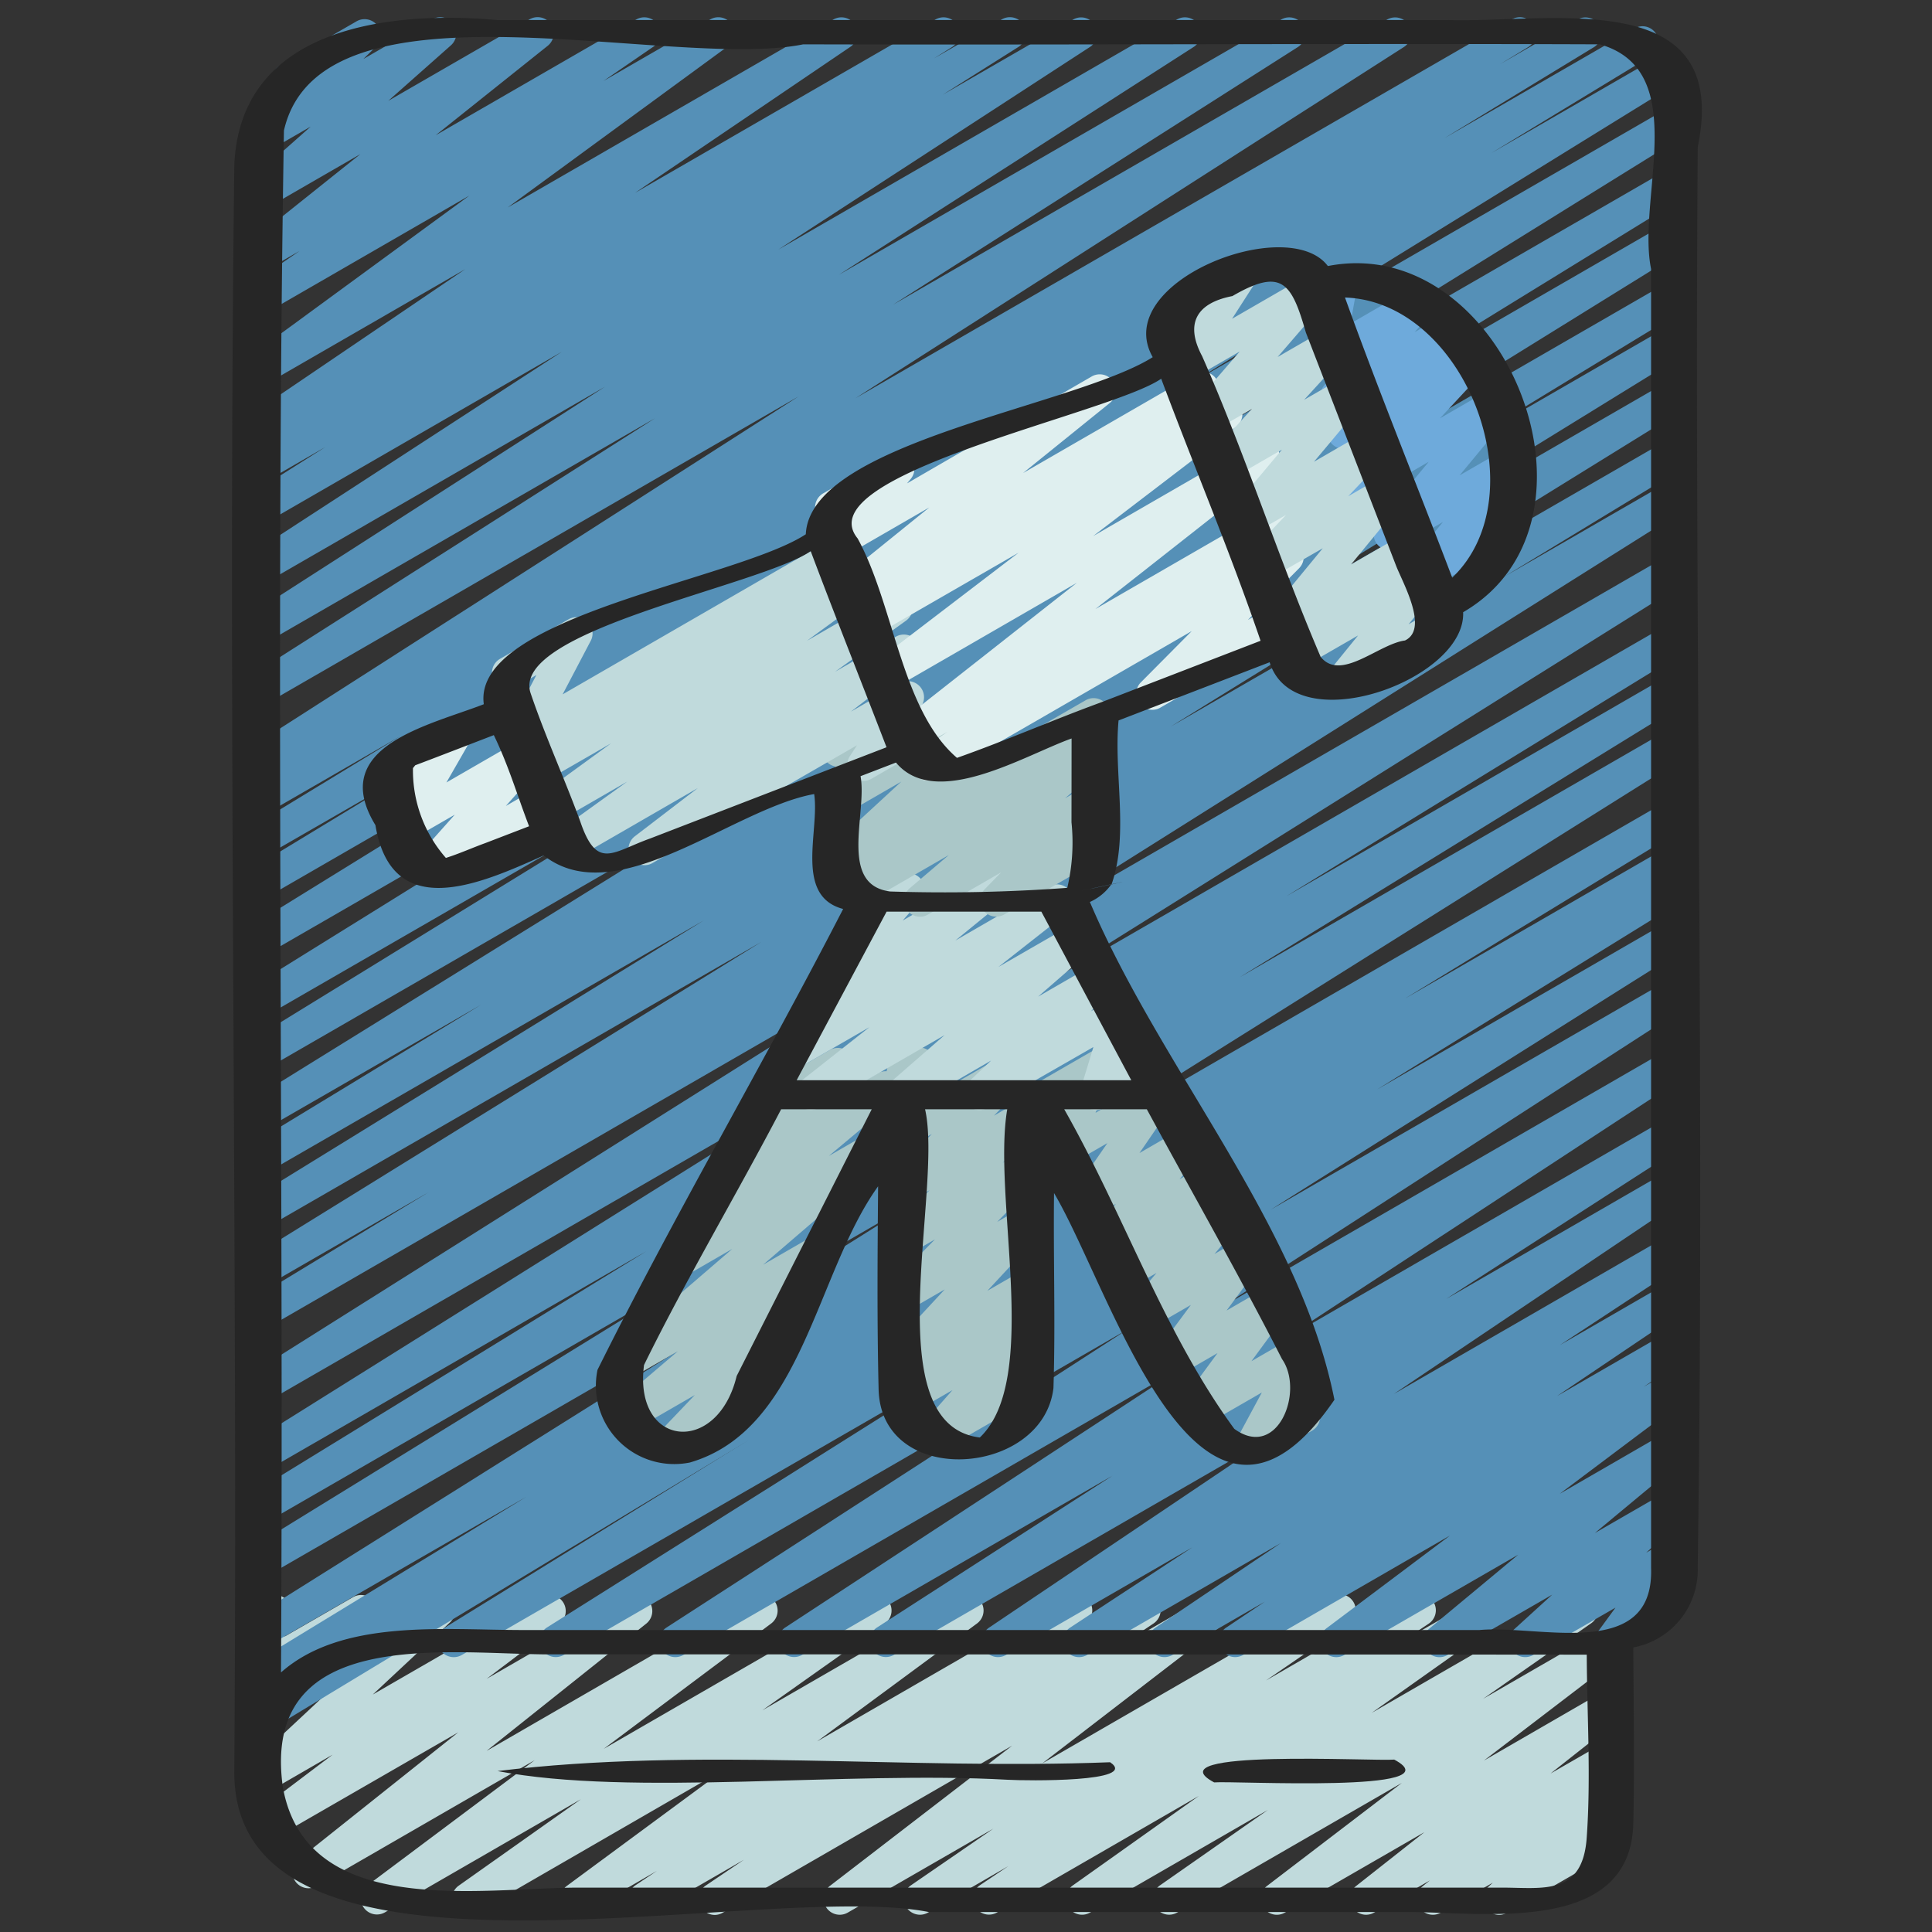 <?xml version="1.0" encoding="UTF-8"?> <svg xmlns="http://www.w3.org/2000/svg" id="Icons" height="512" viewBox="0 0 60 60" width="512"><rect x="0" y="0" width="60" height="60" fill="#333333" stroke="none"/><path d="m22.2 59.47a.5.5 0 0 1 -.279-.915l1.184-.8-2.849 1.645a.5.5 0 0 1 -.527-.848l.672-.45-2.249 1.3a.5.5 0 0 1 -.547-.835l4.964-3.662-7.79 4.5a.5.5 0 0 1 -.539-.84l3.8-2.688-6.084 3.512a.5.5 0 0 1 -.55-.833l5.2-3.892-6.78 3.914a.5.5 0 0 1 -.561-.823l4.965-3.955-5.61 3.234a.5.5 0 0 1 -.552-.831l2.263-1.711-2.031 1.175a.5.5 0 0 1 -.592-.8l2.383-2.225-1.811 1.044a.5.5 0 0 1 -.6-.785l.582-.588a.5.5 0 0 1 -.531-.05.5.5 0 0 1 -.178-.528l.264-.967a.491.491 0 0 1 -.214-.2.5.5 0 0 1 .182-.682l.5-.289a.5.5 0 0 1 .733.563l-.181.666 2.128-1.226a.5.5 0 0 1 .605.784l-.581.588 2.38-1.373a.5.5 0 0 1 .592.8l-2.383 2.226 5.244-3.027a.5.5 0 0 1 .552.831l-2.26 1.708 4.4-2.541a.5.5 0 0 1 .561.823l-4.964 3.957 8.289-4.79a.5.5 0 0 1 .55.833l-5.2 3.892 8.188-4.727a.5.5 0 0 1 .539.841l-3.8 2.69 6.12-3.533a.5.5 0 0 1 .547.835l-4.961 3.66 7.791-4.5a.5.5 0 0 1 .527.849l-.679.454 2.258-1.3a.5.5 0 0 1 .53.848l-1.181.794 2.847-1.644a.5.5 0 0 1 .554.829l-5.661 4.356 8.987-5.188a.5.5 0 0 1 .533.845l-2.572 1.769 4.53-2.616a.5.5 0 0 1 .528.848l-.9.6 2.515-1.451a.5.5 0 0 1 .539.841l-3.929 2.783 6.281-3.626a.5.5 0 0 1 .536.843l-3.356 2.346 3.658-2.111a.5.5 0 0 1 .553.83l-4.187 3.2 3.634-2.1a.5.5 0 0 1 .559.825l-2.124 1.677 1.565-.9a.5.5 0 0 1 .663.151.5.5 0 0 1 -.1.673l-.392.312a.493.493 0 0 1 .483.2.5.5 0 0 1 -.062.664l-.35.323a.517.517 0 0 1 .442.25.5.5 0 0 1 -.182.683l-3.413 1.966a.5.5 0 0 1 -.59-.8l.143-.132-1.615.931a.5.5 0 0 1 -.561-.824l.222-.177-1.734 1a.5.5 0 0 1 -.56-.825l2.123-1.673-4.336 2.5a.5.5 0 0 1 -.553-.83l4.189-3.2-6.985 4.03a.5.5 0 0 1 -.536-.842l3.358-2.347-5.526 3.189a.5.5 0 0 1 -.539-.84l3.923-2.785-6.279 3.625a.5.5 0 0 1 -.528-.847l.893-.6-2.5 1.446a.5.5 0 0 1 -.534-.844l2.567-1.765-4.526 2.61a.5.5 0 0 1 -.554-.829l5.662-4.357-8.984 5.186a.5.5 0 0 1 -.248.07z" fill="#c0dadc"></path><path d="m11.306 51.538a.5.5 0 0 1 -.25-.933l40.664-23.478a.5.5 0 0 1 .512.858l-9.466 5.85 8.954-5.169a.5.5 0 0 1 .516.855l-12.774 8.047 12.258-7.076a.5.5 0 0 1 .521.853l-14.328 9.263 13.807-7.97a.5.5 0 0 1 .524.85l-12.488 8.181 11.964-6.906a.5.5 0 0 1 .52.852l-7.329 4.726 6.809-3.931a.5.5 0 0 1 .529.848l-8.959 6.031 8.43-4.866a.5.5 0 0 1 .524.85l-3.8 2.5 3.281-1.894a.5.5 0 0 1 .529.848l-3.9 2.63 3.374-1.947a.5.5 0 0 1 .528.848l-1.208.809.68-.391a.5.5 0 0 1 .55.832l-3.84 2.884 3.29-1.9a.5.5 0 0 1 .569.818l-2.768 2.3 2.2-1.268a.5.5 0 0 1 .587.8l-1.192 1.078.6-.344a.5.5 0 0 1 .653.728l-.664.908a.5.5 0 0 1 .224.931l-1.659.957a.5.5 0 0 1 -.653-.727l.545-.746-2.56 1.473a.5.5 0 0 1 -.587-.8l1.183-1.077-3.255 1.877a.5.5 0 0 1 -.569-.817l2.767-2.3-5.405 3.117a.5.5 0 0 1 -.55-.832l3.839-2.882-6.433 3.714a.5.5 0 0 1 -.529-.847l1.209-.811-2.874 1.658a.5.5 0 0 1 -.529-.847l3.9-2.631-6.023 3.478a.5.5 0 0 1 -.525-.85l3.8-2.495-5.792 3.345a.5.5 0 0 1 -.529-.847l8.963-6.034-11.921 6.881a.5.5 0 0 1 -.521-.852l7.324-4.722-9.653 5.574a.5.5 0 0 1 -.524-.85l12.491-8.184-15.651 9.034a.5.5 0 0 1 -.522-.852l14.327-9.263-17.521 10.115a.5.5 0 0 1 -.517-.855l12.775-8.045-15.421 8.9a.5.5 0 0 1 -.513-.858l9.438-5.831-11.706 6.76a.494.494 0 0 1 -.25.067z" fill="#5590b7"></path><path d="m8.03 53.853a.5.5 0 0 1 -.259-.928l2.011-1.217-1.5.867a.5.5 0 0 1 -.51-.859l8.577-5.233-8.069 4.658a.5.5 0 0 1 -.515-.857l20.763-13.022-20.248 11.69a.5.5 0 0 1 -.511-.858l13.738-8.458-13.227 7.636a.5.5 0 0 1 -.511-.858l12.3-7.553-11.789 6.808a.5.5 0 0 1 -.515-.856l20.135-12.603-19.62 11.328a.5.5 0 0 1 -.516-.855l21.763-13.7-21.247 12.268a.5.5 0 0 1 -.509-.86l5.544-3.368-5.035 2.907a.5.5 0 0 1 -.512-.858l15.877-9.82-15.365 8.87a.5.5 0 0 1 -.512-.858l14.086-8.678-13.574 7.837a.5.5 0 0 1 -.509-.86l7.174-4.363-6.665 3.843a.5.5 0 0 1 -.513-.857l16.601-10.286-16.088 9.288a.5.5 0 0 1 -.511-.859l13.148-8.084-12.637 7.295a.5.5 0 0 1 -.513-.857l17.357-10.776-16.844 9.725a.5.5 0 0 1 -.512-.859l15.113-9.335-14.6 8.43a.5.5 0 0 1 -.509-.86l4.945-3-4.437 2.555a.5.5 0 0 1 -.509-.859l4.688-2.855-4.179 2.412a.5.5 0 0 1 -.509-.861l.866-.525-.357.2a.5.5 0 0 1 -.519-.853l17.039-10.91-16.52 9.538a.5.5 0 0 1 -.518-.85l12.582-8.012-12.064 6.96a.5.5 0 0 1 -.52-.853l11.028-7.084-10.508 6.066a.5.5 0 0 1 -.522-.851l9.689-6.3-9.167 5.293a.5.5 0 0 1 -.517-.856l2.345-1.482-1.828 1.055a.5.5 0 0 1 -.517-.856l.58-.366-.063.035a.5.5 0 0 1 -.53-.847l6.7-4.544-6.17 3.561a.5.5 0 0 1 -.545-.836l6.842-5.009-6.297 3.635a.5.5 0 0 1 -.533-.845l1.559-1.072-1.026.592a.5.5 0 0 1 -.562-.823l3.475-2.776-2.913 1.682a.5.5 0 0 1 -.58-.807l1.949-1.729-1.292.745a.5.5 0 0 1 -.6-.79l.984-.964a.486.486 0 0 1 -.227-.206.5.5 0 0 1 .186-.683l2.373-1.371a.5.5 0 0 1 .6.79l-.388.38 2.139-1.232a.5.5 0 0 1 .582.806l-1.947 1.725 4.387-2.531a.5.5 0 0 1 .563.823l-3.478 2.777 6.237-3.6a.5.5 0 0 1 .533.844l-1.561 1.072 3.323-1.916a.5.5 0 0 1 .545.836l-6.84 5.007 10.123-5.843a.5.5 0 0 1 .53.846l-6.7 4.544 9.34-5.39a.5.5 0 0 1 .517.855l-.578.362 2.115-1.217a.5.5 0 0 1 .518.855l-2.356 1.487 4.062-2.342a.5.5 0 0 1 .522.851l-9.688 6.3 12.385-7.151a.5.5 0 0 1 .52.853l-11.025 7.08 13.747-7.933a.5.5 0 0 1 .518.854l-12.583 8.009 15.356-8.863a.5.5 0 0 1 .519.853l-17.04 10.913 20.384-11.766a.5.5 0 0 1 .51.86l-.884.536 2.42-1.396a.5.5 0 0 1 .51.859l-4.656 2.834 5.905-3.409a.494.494 0 0 1 .679.178.5.5 0 0 1 -.169.682l-4.954 3.01 5.217-3.012a.5.5 0 0 1 .513.859l-15.11 9.333 14.785-8.534a.5.5 0 0 1 .513.858l-17.357 10.772 16.844-9.724a.5.5 0 0 1 .511.858l-13.167 8.1 12.656-7.31a.5.5 0 0 1 .513.858l-16.587 10.277 16.074-9.28a.5.5 0 0 1 .509.859l-7.174 4.368 6.665-3.848a.5.5 0 0 1 .512.859l-14.1 8.688 13.588-7.846a.5.5 0 0 1 .512.857l-15.877 9.82 15.365-8.866a.5.5 0 0 1 .509.861l-5.516 3.349 5.007-2.889a.5.5 0 0 1 .516.855l-21.763 13.694 21.247-12.27a.5.5 0 0 1 .515.856l-20.147 12.614 19.632-11.334a.5.5 0 0 1 .511.858l-12.285 7.541 11.774-6.8a.5.5 0 0 1 .511.858l-13.738 8.461 13.227-7.636a.5.5 0 0 1 .515.856l-20.763 13.026 20.248-11.694a.5.5 0 0 1 .51.86l-8.6 5.247 8.091-4.671a.5.5 0 0 1 .509.86l-43.446 26.278a.465.465 0 0 1 -.087.064l-.417.241a.493.493 0 0 1 -.25.068z" fill="#5590b7"></path><path d="m20.753 45.412a.5.5 0 0 1 -.361-.846l1.186-1.242-1.843 1.064a.5.5 0 0 1 -.574-.814l1.888-1.608-1.466.846a.5.5 0 0 1 -.576-.812l3.735-3.214-1.475.852a.5.5 0 0 1 -.572-.816l2.093-1.754-.189.11a.5.5 0 0 1 -.606-.784l1.459-1.471a.5.5 0 0 1 -.107-.912l2.425-1.4a.5.5 0 0 1 .605.785l-1.039 1.048 1.926-1.112a.5.5 0 0 1 .571.815l-2.093 1.753 1.123-.648a.5.5 0 0 1 .576.811l-3.739 3.214 1.584-.914a.5.5 0 0 1 .574.814l-1.887 1.608.123-.07a.5.5 0 0 1 .611.778l-1.48 1.55a.5.5 0 0 1 .16.925l-2.385 1.377a.489.489 0 0 1 -.247.067z" fill="#aac7c8"></path><path d="m38.828 45.468a.5.5 0 0 1 -.44-.738l.8-1.485-1.89 1.09a.5.5 0 0 1 -.652-.729l1.166-1.585-1.3.752a.5.5 0 0 1 -.652-.73l1.124-1.517-1.246.719a.5.5 0 0 1 -.631-.756l.809-.956-.816.467a.5.5 0 0 1 -.615-.775l.424-.451-.333.192a.5.5 0 0 1 -.629-.759l.708-.821-.68.392a.5.5 0 0 1 -.663-.715l1.079-1.563-1.213.7a.5.5 0 0 1 -.706-.638l.567-1.256-.636.366a.5.5 0 0 1 -.5-.865l1.981-1.143a.5.5 0 0 1 .706.639l-.568 1.256 1.778-1.032a.5.5 0 0 1 .662.716l-1.075 1.566 1.324-.765a.5.5 0 0 1 .629.759l-.708.82.712-.41a.5.5 0 0 1 .614.775l-.425.452.362-.209a.5.5 0 0 1 .632.756l-.81.957.842-.486a.5.5 0 0 1 .652.73l-1.119 1.512 1.286-.742a.5.5 0 0 1 .652.728l-1.166 1.587 1.347-.777a.5.5 0 0 1 .69.67l-.8 1.484.128-.074a.5.5 0 1 1 .5.865l-1.653.955a.5.5 0 0 1 -.248.072z" fill="#aac7c8"></path><path d="m28.94 45.154a.5.5 0 0 1 -.375-.83l1.015-1.153-1.241.717a.5.5 0 0 1 -.587-.8l.5-.453a.5.5 0 0 1 -.583-.791l1.672-1.8-1.056.609a.5.5 0 0 1 -.606-.783l1.356-1.379-.75.433a.5.5 0 0 1 -.6-.788l1.185-1.174-.584.337a.5.5 0 0 1 -.609-.78l1.26-1.3-.651.375a.5.5 0 0 1 -.736-.548l.3-1.259a.5.5 0 0 1 -.063-.9l.506-.292a.5.5 0 0 1 .736.548l-.237 1 2.727-1.575a.5.5 0 0 1 .609.781l-1.26 1.3.859-.5a.5.5 0 0 1 .6.788l-1.185 1.174.584-.337a.5.5 0 0 1 .606.783l-1.362 1.389.75-.432a.5.5 0 0 1 .616.773l-1.672 1.8 1.056-.609a.5.5 0 0 1 .587.8l-.512.468a.5.5 0 0 1 .561.152.5.5 0 0 1 -.011.647l-1.016 1.155.391-.224a.5.5 0 0 1 .5.865l-3.03 1.749a.489.489 0 0 1 -.25.064z" fill="#aac7c8"></path><path d="m25.182 34.47a.5.5 0 0 1 -.309-.894l2.127-1.676-2.267 1.308a.5.5 0 0 1 -.565-.82l1.752-1.425a.5.5 0 0 1 -.611-.77l1.183-1.359a.468.468 0 0 1 -.128-.147.5.5 0 0 1 .183-.682l1.418-.819a.5.5 0 0 1 .627.761l-.559.642 2.821-1.629a.5.5 0 0 1 .566.82l-1.751 1.43 2.906-1.678a.5.5 0 0 1 .559.826l-2.128 1.672 2.312-1.33a.5.5 0 0 1 .578.81l-1.657 1.442 1.743-1.006a.5.5 0 0 1 .593.8l-.7.662.678-.39a.5.5 0 0 1 .728.578l-.4 1.316.522-.3a.5.5 0 1 1 .5.865l-1.619.934a.5.5 0 0 1 -.728-.578l.4-1.316-3.283 1.883a.5.5 0 0 1 -.593-.8l.7-.663-2.526 1.463a.5.5 0 0 1 -.578-.809l1.657-1.443-3.9 2.252a.493.493 0 0 1 -.251.07z" fill="#c0dadc"></path><path d="m28.573 28.47a.5.5 0 0 1 -.324-.881l1.216-1.034-2.824 1.63a.5.5 0 0 1 -.546-.835l.292-.215-.107.06a.5.5 0 0 1 -.589-.8l2.3-2.121-1.708.986a.5.5 0 0 1 -.708-.634l.364-.824a.5.5 0 0 1 -.156-.924l.895-.517a.5.5 0 0 1 .708.634l-.28.636 4.273-2.467a.5.5 0 0 1 .589.8l-2.3 2.119 4.051-2.338a.5.5 0 0 1 .546.835l-.421.31a.5.5 0 0 1 .45.865l-1.217 1.036.643-.371a.5.5 0 0 1 .608.781l-.532.547a.5.5 0 0 1 .424.9l-3.033 1.752a.5.5 0 0 1 -.609-.781l.515-.528-2.27 1.309a.493.493 0 0 1 -.25.07z" fill="#aac7c8"></path><path d="m44.075 18.393a.5.5 0 0 1 -.386-.818l1.123-1.364-1.407.811a.5.5 0 0 1 -.634-.751l1.6-1.93-2.032 1.173a.5.5 0 0 1 -.616-.774l1.451-1.56-1.2.691a.5.5 0 0 1 -.595-.795l.351-.335a.5.5 0 0 1 -.6-.776l.53-.6-.154.089a.5.5 0 0 1 -.742-.521l.226-1.254a.5.5 0 0 1 -.342-.924l.769-.445a.5.5 0 0 1 .742.522l-.22 1.218 1.9-1.1a.5.5 0 0 1 .624.765l-.529.6.92-.531a.5.5 0 0 1 .594.8l-.353.337.461-.266a.5.5 0 0 1 .616.774l-1.45 1.56 1.571-.907a.5.5 0 0 1 .635.752l-1.6 1.93 1.378-.795a.5.5 0 0 1 .636.75l-1.124 1.366.291-.168a.5.5 0 0 1 .5.865l-2.681 1.547a.49.49 0 0 1 -.253.064z" fill="#6eaadb"></path><path d="m13.264 27.516a.5.5 0 0 1 -.373-.833l1.233-1.383-1.375.794a.5.5 0 0 1 -.683-.683l.742-1.286-.474.273a.5.5 0 1 1 -.5-.865l2.089-1.206a.5.5 0 0 1 .682.683l-.741 1.29 2.455-1.417a.5.5 0 0 1 .623.766l-1.233 1.381 1.17-.674a.5.5 0 1 1 .5.865l-3.865 2.231a.49.49 0 0 1 -.25.064z" fill="#dfefef"></path><path d="m20.019 26.869a.5.5 0 0 1 -.3-.9l1.952-1.495-3.856 2.226a.5.5 0 0 1 -.542-.839l2.205-1.587-2.142 1.237a.5.5 0 0 1 -.544-.837l2.185-1.589-2.109 1.215a.5.5 0 0 1 -.538-.841l.623-.44-.475.274a.5.5 0 0 1 -.693-.665l.873-1.664-.611.352a.5.5 0 1 1 -.5-.865l2.106-1.216a.5.5 0 0 1 .693.665l-.873 1.664 8.486-4.9a.5.5 0 0 1 .538.841l-.619.437.824-.475a.5.5 0 0 1 .544.837l-2.185 1.596 2.539-1.466a.5.5 0 0 1 .542.838l-2.21 1.591 1.893-1.092a.5.5 0 0 1 .554.829l-1.953 1.5 1.52-.878a.5.5 0 0 1 .668.708l-.306.465a.5.5 0 0 1 .241.932l-1.484.858a.5.5 0 0 1 -.668-.708l.219-.333-6.347 3.656a.494.494 0 0 1 -.25.069z" fill="#c0dadc"></path><path d="m28.829 24.244a.5.5 0 0 1 -.284-.912l.883-.607-.954.549a.5.5 0 0 1 -.56-.825l5.528-4.349-5.695 3.288a.5.5 0 0 1 -.554-.83l4.44-3.393-4.511 2.6a.5.5 0 0 1 -.535-.843l.725-.5-.581.335a.5.5 0 0 1 -.564-.821l2.693-2.177-2.687 1.552a.5.5 0 0 1 -.631-.756l.257-.3a.5.5 0 0 1 -.235-.933l2.085-1.2a.5.5 0 0 1 .631.756l-.112.134 5.732-3.318a.5.5 0 0 1 .565.822l-2.693 2.175 5.338-3.082a.5.5 0 0 1 .535.843l-.723.5.912-.526a.5.5 0 0 1 .554.83l-4.44 3.393 5.042-2.911a.5.5 0 0 1 .56.825l-5.531 4.351 5.708-3.295a.5.5 0 0 1 .535.845l-.869.6.345-.2a.5.5 0 0 1 .606.784l-1.591 1.606 1-.577a.5.5 0 0 1 .5.865l-4.231 2.442a.5.5 0 0 1 -.6-.784l1.588-1.6-7.931 4.579a.491.491 0 0 1 -.25.065z" fill="#dfefef"></path><path d="m41.65 21.675a.5.5 0 0 1 -.387-.816l.913-1.124-1.736 1a.5.5 0 0 1 -.584-.8l.144-.129a.5.5 0 0 1 -.561-.144.5.5 0 0 1 0-.641l1.641-1.994-1.696.973a.5.5 0 0 1 -.613-.776l1.17-1.234-1.091.63a.5.5 0 0 1 -.633-.754l1.594-1.9-1.624.936a.5.5 0 0 1 -.619-.77l1.313-1.432-1.264.73a.5.5 0 0 1 -.629-.76l1.512-1.753-1.521.878a.5.5 0 0 1 -.671-.7l.692-1.076-.306.176a.5.5 0 0 1 -.5-.865l2.086-1.2a.5.5 0 0 1 .671.7l-.688 1.07 2.3-1.328a.5.5 0 0 1 .629.76l-1.515 1.755 1.519-.877a.5.5 0 0 1 .618.77l-1.314 1.437 1.267-.73a.5.5 0 0 1 .632.753l-1.592 1.9 1.623-.94a.5.5 0 0 1 .612.777l-1.171 1.234 1.092-.63a.5.5 0 0 1 .636.75l-1.642 2 1.69-.975a.5.5 0 0 1 .584.8l-.138.125a.5.5 0 0 1 .565.783l-.913 1.124.663-.382a.5.5 0 1 1 .5.865l-3.008 1.736a.49.49 0 0 1 -.25.068z" fill="#c0dadc"></path><g fill="#262626"><path d="m52.724 48.677c.221-14.7-.109-29.408 0-44.107 1.052-5.07-4.568-3.846-7.776-3.948h-29.512c-3.381-.3-8 .238-8.159 4.526-.208 16.616.115 33.251 0 49.873-.038 7.533 16.325 3.333 21.564 4.358h14.866c2.363 0 6.944.731 7.017-2.767.039-1.815.007-3.634 0-5.45a2.446 2.446 0 0 0 2-2.485zm-3.448 8.405c-.131 1.8-1.364 1.54-2.629 1.54h-28.684c-3.023 0-8.455 1-9.181-3.134-.673-4.926 4.884-4.147 8.133-4.11 10.815 0 21.538 0 32.363.009.009 1.887.134 3.813-.002 5.695zm2-48.73v40.34c.1 2.917-3.487 1.76-5.329 1.93h-29.72c-2.452 0-5.612-.352-7.5 1.317.09-15.954-.171-31.953.091-47.886 1.142-5 12-1.841 16.127-2.676 8.243.023 16.511-.031 24.741 0 2.862.818 1.139 4.781 1.59 6.975z"></path><path d=""></path><path d="m41.238 8.262c-1.243-1.651-6.762.5-5.439 2.83-2.426 1.531-10.645 2.634-10.774 5.5-2.145 1.409-10.375 2.547-10 5.278-1.7.661-4.861 1.307-3.366 3.755.511 3.067 3.283 1.815 5.226.942 2.27 1.78 5.871-1.455 8.4-1.907.173 1.147-.626 3.166.9 3.569-2.473 4.8-5.232 9.489-7.629 14.313a2.434 2.434 0 0 0 2.871 2.877c3.5-1.021 3.9-5.876 5.843-8.577-.017 2.1-.035 4.206.016 6.305.074 3.077 5.1 2.728 5.43-.039.064-2.013-.006-4.038.018-6.056 1.813 3.058 4.508 12.55 8.708 6.419-1.084-5.444-5.385-10.259-7.595-15.459a1.628 1.628 0 0 0 .665-.546c-.3.067-.715.154-.918.194l.928-.2c.544-1.549.061-3.43.216-5.086l4.692-1.807c.773 2.472 6.1.555 6.009-1.554 4.879-2.835 1.248-11.819-4.201-10.751zm-28.338 15.506s0-.003 0 0zm.963 2.879c.006.005.007.006-.001.003zm1.2-.461c-.406.147-.8.327-1.215.457h.012a.051.051 0 0 0 -.025 0h.012a4.119 4.119 0 0 1 -1.022-2.794c-.023.038.051-.06.071-.083.712-.268 1.65-.633 2.44-.936.468.969.715 1.839 1.095 2.83zm5.12-.143c-1.159.413-1.645 1-2.165-.539-.486-1.326-1.078-2.621-1.533-3.958-.706-1.957 7.092-3.34 8.692-4.429.766 2.038 1.574 4.058 2.355 6.09zm8.334 2.269h3.823l2.793 5.235h-10.392l2.793-5.235zm-5.639 14.421c-.6 2.485-3.213 2.226-2.877-.343 1.318-2.682 2.868-5.281 4.258-7.94h2.813zm7.551 1.91c-3.261-.4-1.13-7.686-1.7-10.193h2.552c-.471 2.737 1.056 8.384-.852 10.193zm9.385-2.436c.7 1-.136 3.149-1.482 2.167-2.185-2.982-3.438-6.687-5.281-9.924h2.565c1.402 2.581 2.862 5.141 4.198 7.757zm-6.538-16.67a6.132 6.132 0 0 1 -.131 2.036 52.164 52.164 0 0 1 -5.5.113c-1.616-.207-.708-2.439-.92-3.581l1.1-.423c1.236 1.478 3.991-.226 5.454-.748zm.924-3.727c-1.5.549-2.99 1.2-4.48 1.726-1.73-1.485-1.946-4.732-3.085-6.814-1.625-1.992 7.86-3.87 9.427-4.96 1.022 2.738 2.138 5.363 3.086 8.138zm6.814-1.41c-1.31-3.059-2.325-6.263-3.68-9.338-.535-1-.191-1.649.939-1.867 1.536-.893 1.839-.414 2.282 1.132l2.8 7.238c.2.521 1.032 1.968.277 2.326-.821.109-1.988 1.288-2.618.509zm4.086-2.46c-1.107-2.914-2.272-5.759-3.33-8.7 3.743.123 6.03 6.119 3.33 8.7z"></path><path d="m34.509 27.462-.007.008c.372-.081.569-.126.007-.008z"></path><path d="m43.3 54.646c-.63.058-7.546-.337-5.594.708.627-.054 7.543.337 5.594-.708z"></path><path d="m34.476 54.728c-6.3.244-12.844-.482-19.024.274 4.161.8 10.847-.011 15.841.27.583.034 4.107.08 3.183-.544z"></path></g></svg> 